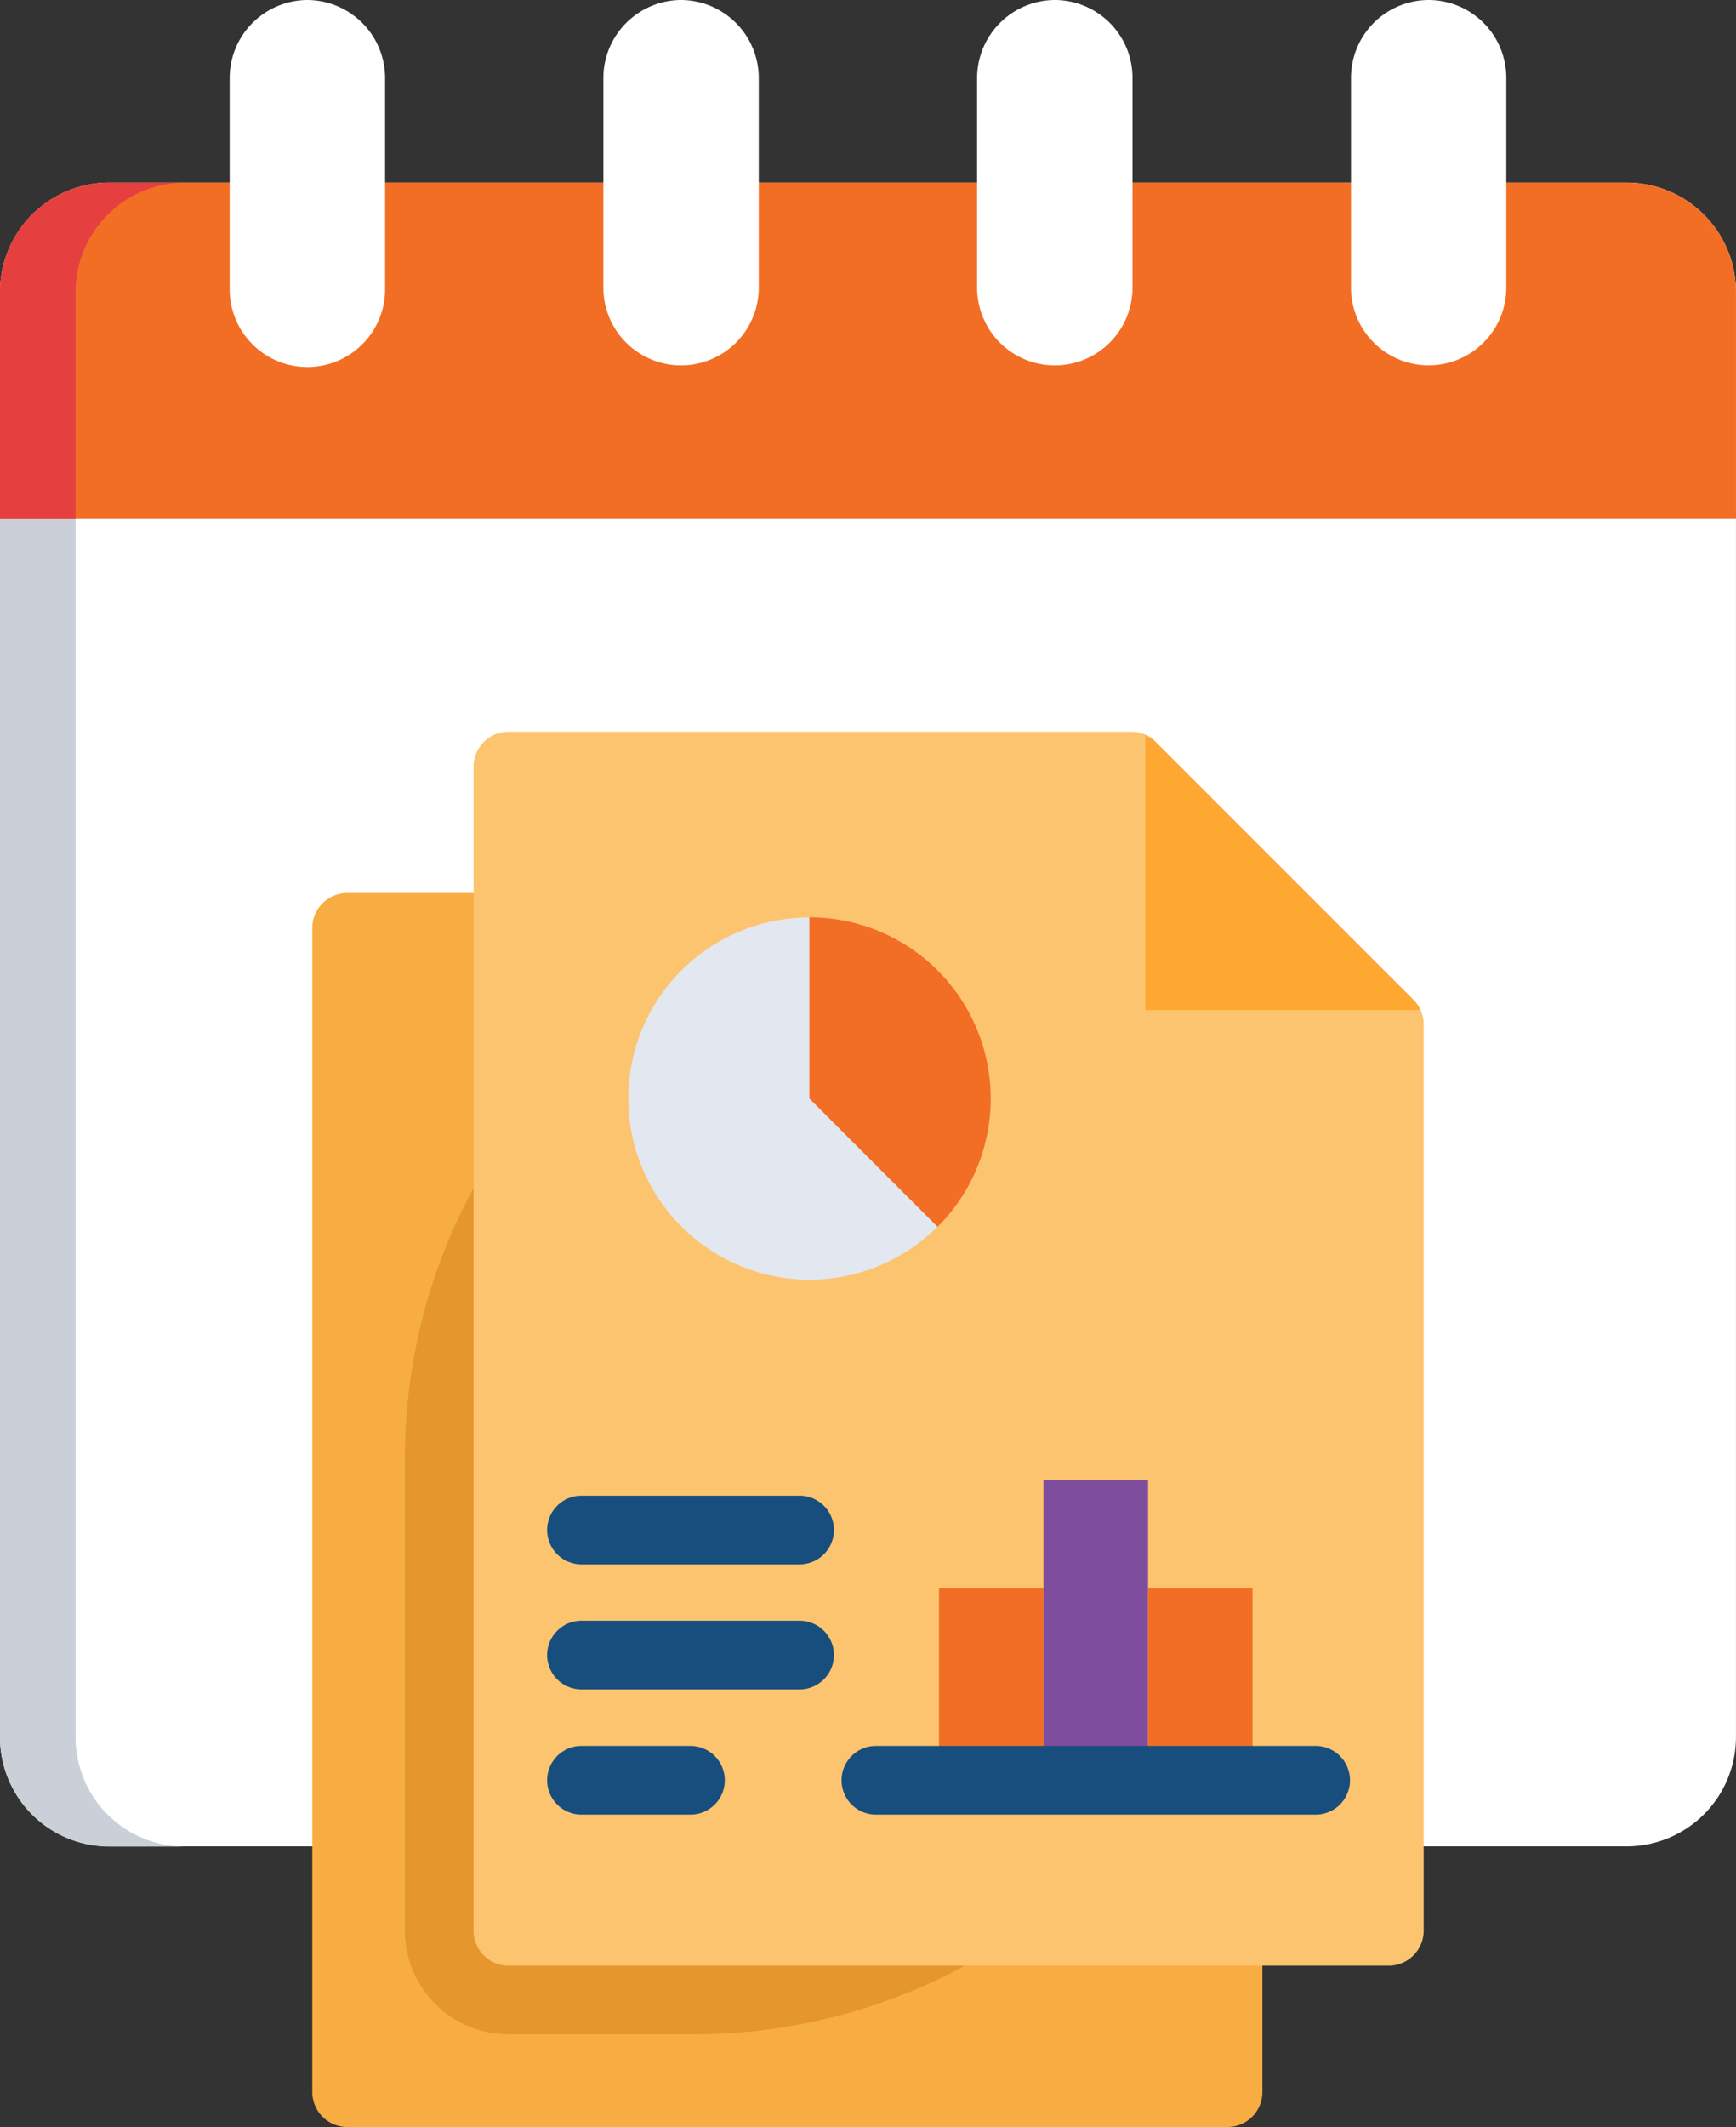 <svg xmlns="http://www.w3.org/2000/svg" width="48.891" height="59.883" viewBox="0 0 48.891 59.883">
  <rect x="0" y="0" width="48.891" height="59.883" fill="#333333" stroke="none"/>
  <g id="Annual-Reports" transform="translate(-30.555 -10.059)">
    <g id="Group_1" data-name="Group 1">
      <path id="Path_1" data-name="Path 1" d="M33.625,15.2h42.75a3.081,3.081,0,0,1,3.07,3.07v40.7a3.079,3.079,0,0,1-3.07,3.07H33.625a3.076,3.076,0,0,1-3.07-3.07v-40.7A3.079,3.079,0,0,1,33.625,15.2Z" fill="#fff" fill-rule="evenodd"/>
    </g>
    <path id="Path_2" data-name="Path 2" d="M33.625,15.2h42.75a3.081,3.081,0,0,1,3.07,3.07v6.393H30.555V18.272A3.079,3.079,0,0,1,33.625,15.2Z" fill="#f26e24" fill-rule="evenodd"/>
    <g id="Group_2" data-name="Group 2">
      <path id="Path_3" data-name="Path 3" d="M39.21,10.059A2.2,2.2,0,0,1,41.4,12.245v5.911a2.189,2.189,0,1,1-4.377,0V12.245A2.2,2.2,0,0,1,39.21,10.059Z" fill="#fff" fill-rule="evenodd"/>
    </g>
    <g id="Group_3" data-name="Group 3">
      <path id="Path_4" data-name="Path 4" d="M49.737,10.059a2.2,2.2,0,0,1,2.187,2.187v5.911a2.188,2.188,0,1,1-4.377,0V12.245A2.2,2.2,0,0,1,49.737,10.059Z" fill="#fff" fill-rule="evenodd"/>
    </g>
    <g id="Group_4" data-name="Group 4">
      <path id="Path_5" data-name="Path 5" d="M60.263,10.059a2.193,2.193,0,0,1,2.187,2.187v5.911a2.188,2.188,0,1,1-4.377,0V12.245A2.2,2.2,0,0,1,60.263,10.059Z" fill="#fff" fill-rule="evenodd"/>
    </g>
    <g id="Group_5" data-name="Group 5">
      <path id="Path_6" data-name="Path 6" d="M70.79,10.059a2.193,2.193,0,0,1,2.187,2.187v5.911a2.187,2.187,0,1,1-4.374,0V12.245A2.193,2.193,0,0,1,70.79,10.059Z" fill="#fff" fill-rule="evenodd"/>
    </g>
    <path id="Path_7" data-name="Path 7" d="M32.684,58.976V24.665H30.555V58.976a3.079,3.079,0,0,0,3.07,3.07h2.128A3.08,3.08,0,0,1,32.684,58.976Z" fill="#cbd0d8" fill-rule="evenodd"/>
    <path id="Path_8" data-name="Path 8" d="M30.555,24.665h2.128V18.272a3.081,3.081,0,0,1,3.07-3.07H33.625a3.079,3.079,0,0,0-3.07,3.07Z" fill="#e63f3f" fill-rule="evenodd"/>
    <g id="Group_6" data-name="Group 6">
      <path id="Path_9" data-name="Path 9" d="M40.332,35.2H57.864a.951.951,0,0,1,.695.287l7.262,7.262a.947.947,0,0,1,.287.695V68.959a.985.985,0,0,1-.982.982H40.332a.985.985,0,0,1-.982-.982V36.184A.984.984,0,0,1,40.332,35.2Z" fill="#f8ad42" fill-rule="evenodd"/>
    </g>
    <g id="Group_7" data-name="Group 7">
      <path id="Path_10" data-name="Path 10" d="M41.958,51.109A15.907,15.907,0,0,1,57.865,35.2a.951.951,0,0,1,.695.287l7.262,7.262a.947.947,0,0,1,.287.695v7.888a16,16,0,0,1-16,16H44.874a2.918,2.918,0,0,1-2.916-2.916Z" fill="#e5972d" fill-rule="evenodd"/>
    </g>
    <g id="Group_8" data-name="Group 8">
      <path id="Path_11" data-name="Path 11" d="M44.874,30.66H62.406a.951.951,0,0,1,.695.287l7.262,7.262a.96.96,0,0,1,.287.695V64.417a.986.986,0,0,1-.985.982H44.874a.985.985,0,0,1-.982-.982V31.643A.984.984,0,0,1,44.874,30.66Z" fill="#fdc46f" fill-rule="evenodd"/>
    </g>
    <path id="Path_12" data-name="Path 12" d="M62.813,30.746a1.066,1.066,0,0,1,.287.2l7.262,7.262a1.081,1.081,0,0,1,.2.287H62.812V30.746Z" fill="#fea832" fill-rule="evenodd"/>
    <path id="Path_13" data-name="Path 13" d="M53.35,46.088a5.1,5.1,0,1,0-5.1-5.1A5.111,5.111,0,0,0,53.35,46.088Z" fill="#e2e7f0" fill-rule="evenodd"/>
    <path id="Path_14" data-name="Path 14" d="M53.35,35.883A5.106,5.106,0,0,1,56.961,44.6L53.35,40.986Z" fill="#f26e24" fill-rule="evenodd"/>
    <path id="Path_15" data-name="Path 15" d="M57,54.774h2.943v5.4H57Z" fill="#f26e24" fill-rule="evenodd"/>
    <path id="Path_16" data-name="Path 16" d="M59.942,51.725h2.946v8.453H59.942Z" fill="#7e4d9e" fill-rule="evenodd"/>
    <path id="Path_17" data-name="Path 17" d="M62.888,54.774H65.83v5.4H62.888Z" fill="#f26e24" fill-rule="evenodd"/>
    <path id="Path_18" data-name="Path 18" d="M46.931,61.146a.967.967,0,0,1,0-1.934H50a.967.967,0,0,1,0,1.934Zm8.292,0a.967.967,0,0,1,0-1.934H67.608a.967.967,0,0,1,0,1.934ZM46.931,54.1a.967.967,0,0,1,0-1.934h6.143a.967.967,0,1,1,0,1.934Zm0,3.521a.967.967,0,0,1,0-1.934h6.143a.967.967,0,1,1,0,1.934Z" fill="#184e7d"/>
  </g>
</svg>
